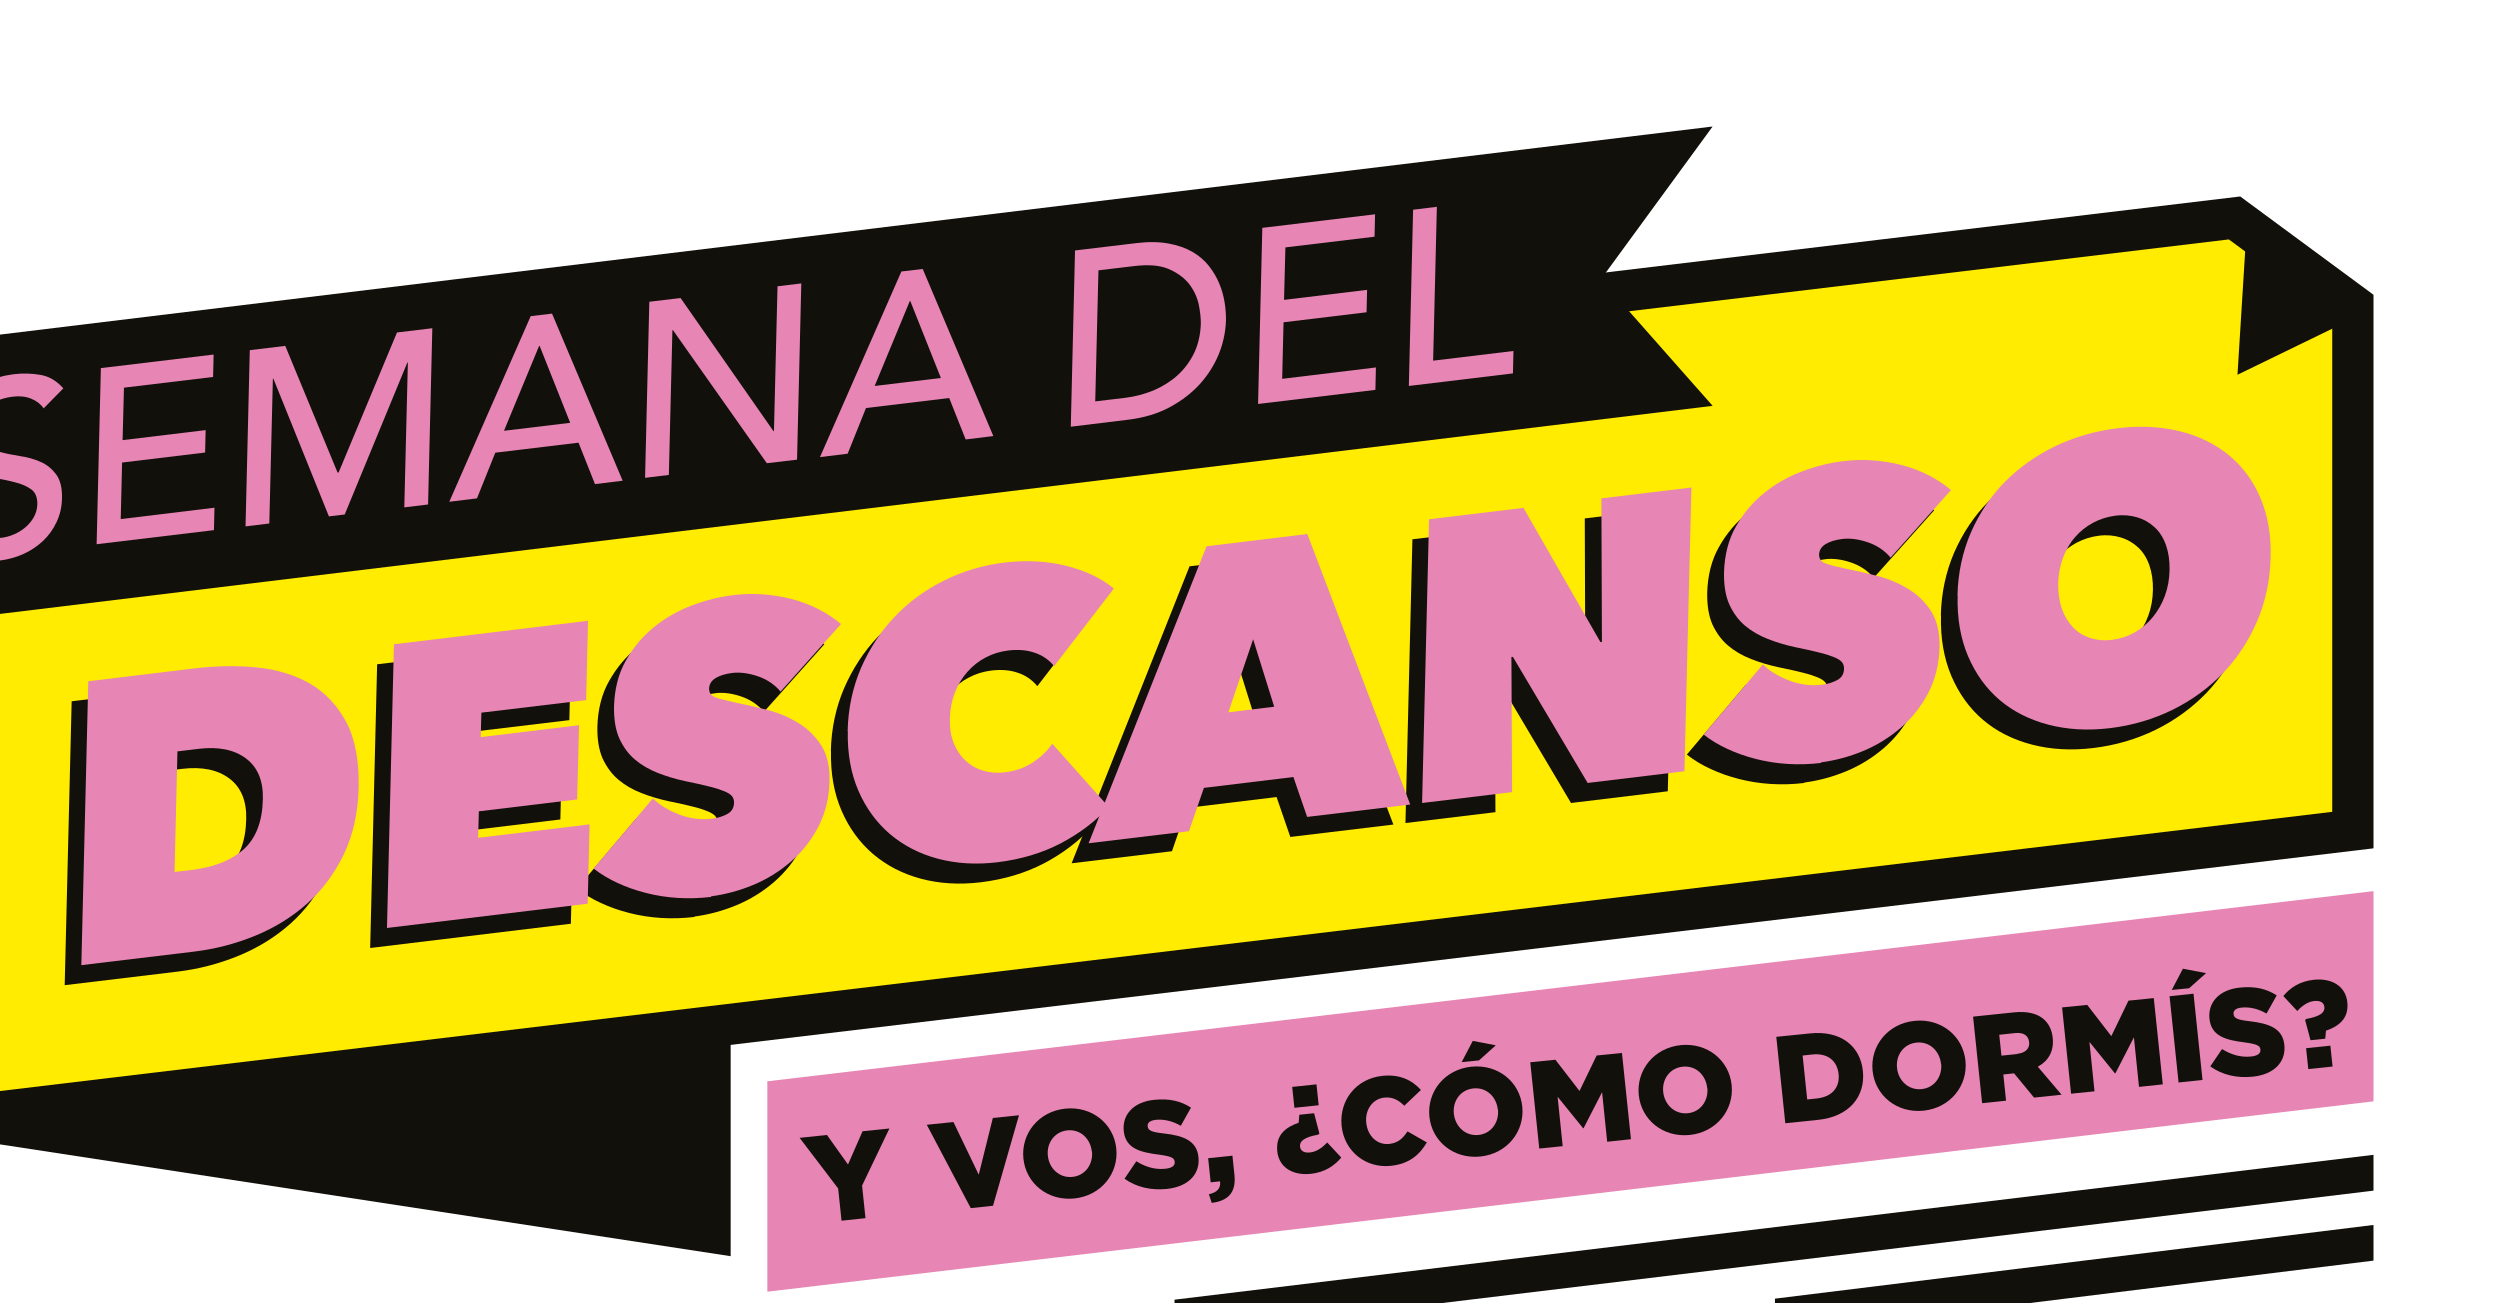 <?xml version="1.0" encoding="UTF-8"?>
<svg id="Capa_1" xmlns="http://www.w3.org/2000/svg" xmlns:xlink="http://www.w3.org/1999/xlink" viewBox="0 0 147.23 76.75">
  <defs>
    <style>
      .cls-1 {
        fill: #12100b;
      }

      .cls-2 {
        fill: #fff;
      }

      .cls-3 {
        filter: url(#drop-shadow-1);
      }

      .cls-4 {
        fill: #e785b4;
      }

      .cls-5 {
        fill: #ffec00;
      }
    </style>
    <filter id="drop-shadow-1" filterUnits="userSpaceOnUse">
      <feOffset dx="-7.45" dy="7.45"/>
      <feGaussianBlur result="blur" stdDeviation="0"/>
      <feFlood flood-color="#ff0" flood-opacity="1"/>
      <feComposite in2="blur" operator="in"/>
      <feComposite in="SourceGraphic"/>
    </filter>
  </defs>
  <g class="cls-3">
    <g>
      <g>
        <polygon class="cls-5" points="146.02 10.53 139.05 5.39 6.09 21.31 6.09 58.19 146.02 41.43 146.02 10.53"/>
        <path class="cls-1" d="M4.72,59.56V20.23s1.22-.13,1.22-.13L139.38,4.12l7.85,5.79v32.6S4.72,59.56,4.72,59.56ZM7.31,22.39v34.43s137.49-16.46,137.49-16.46V11.14s-6.09-4.49-6.09-4.49L7.31,22.39Z"/>
      </g>
      <polygon class="cls-4" points="147.23 45.03 52.64 56.23 52.64 68.62 147.23 57.41 147.23 45.03"/>
      <polyline class="cls-1" points="129.51 62.7 76.62 69.09 76.62 71.19 147.23 62.67 147.23 60.56 129.51 62.7"/>
      <polygon class="cls-1" points="147.23 64.69 111.98 69.03 111.98 71.14 147.23 66.79 147.23 64.69"/>
      <g>
        <path class="cls-1" d="M11.26,50.56l.41-16.71,6.19-.75c1.31-.16,2.56-.18,3.75-.06,1.19.12,2.23.44,3.13.96.9.53,1.61,1.29,2.13,2.27.52.99.76,2.29.72,3.89-.04,1.46-.33,2.76-.88,3.9-.55,1.13-1.27,2.1-2.16,2.89-.89.79-1.91,1.42-3.06,1.89-1.15.47-2.34.78-3.58.93l-6.66.8ZM16.92,37.97l-.17,7.11,1.03-.12c1.31-.16,2.33-.57,3.05-1.22.72-.66,1.09-1.64,1.12-2.94.03-1.08-.3-1.88-.99-2.4-.69-.52-1.62-.71-2.79-.57l-1.24.15Z"/>
        <path class="cls-1" d="M29.67,31.67l11.42-1.38-.11,4.67-6.17.74-.04,1.44,5.79-.7-.11,4.37-5.79.7-.04,1.56,6.56-.79-.11,4.67-11.82,1.43.41-16.71Z"/>
        <path class="cls-1" d="M48.36,46.55c-.67.08-1.33.1-1.98.06-.65-.04-1.27-.14-1.86-.29-.6-.15-1.16-.35-1.68-.59s-.99-.52-1.41-.85l3.49-4.13c.38.38.89.69,1.53.94.64.25,1.3.34,1.99.25.31-.04.6-.13.86-.27.26-.14.39-.36.4-.66,0-.16-.04-.29-.12-.39-.08-.1-.23-.2-.45-.29-.22-.09-.51-.19-.89-.28-.38-.1-.86-.2-1.43-.32-.56-.12-1.09-.28-1.6-.48-.51-.2-.96-.46-1.35-.79-.39-.33-.69-.75-.92-1.24-.22-.5-.32-1.12-.31-1.86.03-1.04.26-1.95.7-2.72.44-.78,1-1.44,1.67-1.98.68-.55,1.43-.97,2.26-1.28.83-.31,1.66-.51,2.47-.6,1.09-.13,2.2-.05,3.33.23,1.12.29,2.1.78,2.94,1.48l-3.56,3.98c-.36-.43-.82-.73-1.36-.91-.54-.18-1.03-.24-1.47-.19-.41.05-.74.15-.99.3-.25.15-.38.36-.39.62,0,.25.12.43.37.52.25.09.67.2,1.24.32.59.12,1.21.26,1.86.43.65.17,1.25.43,1.79.76.54.33.99.77,1.34,1.31.34.54.51,1.24.49,2.11-.02,1.01-.25,1.91-.66,2.7-.42.8-.96,1.48-1.62,2.05-.66.57-1.4,1.03-2.22,1.37-.82.34-1.65.56-2.49.67Z"/>
        <path class="cls-1" d="M56.38,36.78c.03-1.34.3-2.58.79-3.72.5-1.14,1.16-2.15,1.99-3.02.83-.87,1.8-1.58,2.92-2.13,1.11-.55,2.29-.9,3.54-1.05,1.28-.15,2.49-.09,3.62.19,1.13.28,2.07.73,2.82,1.34l-3.52,4.57c-.3-.37-.69-.64-1.15-.79-.46-.16-.99-.2-1.56-.13-.47.06-.91.19-1.32.41-.41.21-.77.5-1.08.85-.31.35-.56.76-.74,1.23-.18.47-.28.98-.29,1.53-.01.55.06,1.03.23,1.44.17.41.4.76.7,1.03.3.28.65.48,1.05.59.4.12.83.15,1.28.09.64-.08,1.19-.28,1.66-.6.47-.32.84-.68,1.11-1.08l3.32,3.72c-.77.85-1.71,1.56-2.81,2.14-1.11.58-2.35.95-3.74,1.12-1.25.15-2.42.08-3.51-.21-1.09-.29-2.03-.78-2.83-1.46-.79-.68-1.41-1.53-1.85-2.55-.44-1.02-.65-2.19-.62-3.52Z"/>
        <path class="cls-1" d="M77.52,25.9l5.93-.72,6.06,15.93-6.07.73-.81-2.35-5.28.64-.88,2.55-5.91.71,6.95-17.5ZM80.27,31.38l-1.46,4.3,2.7-.33-1.24-3.97Z"/>
        <path class="cls-1" d="M90.63,24.31l5.56-.67,4.53,7.9h.09s-.03-8.46-.03-8.46l5.3-.64-.41,16.71-5.7.69-4.4-7.42h-.09s.04,7.96.04,7.96l-5.3.64.41-16.71Z"/>
        <path class="cls-1" d="M113.72,38.66c-.67.08-1.33.1-1.98.06-.65-.04-1.27-.14-1.86-.29-.6-.15-1.16-.35-1.68-.59-.52-.24-.99-.52-1.41-.85l3.49-4.13c.38.38.89.69,1.53.94.64.25,1.3.34,1.99.25.31-.04.6-.13.86-.27.26-.14.39-.36.4-.66,0-.16-.04-.29-.12-.39-.08-.1-.23-.2-.45-.29-.22-.09-.51-.19-.89-.28-.38-.1-.86-.2-1.43-.32-.56-.12-1.09-.28-1.6-.48-.51-.2-.96-.46-1.35-.79-.39-.33-.69-.75-.92-1.24-.22-.5-.32-1.12-.31-1.86.03-1.04.26-1.95.7-2.72.44-.78,1-1.44,1.67-1.98.68-.55,1.43-.97,2.26-1.28.83-.31,1.66-.51,2.47-.6,1.09-.13,2.2-.05,3.33.23,1.12.29,2.1.78,2.94,1.48l-3.56,3.98c-.36-.43-.82-.73-1.36-.91-.54-.18-1.03-.24-1.47-.19-.41.05-.74.15-.99.3-.25.15-.38.36-.39.62,0,.25.12.43.37.52.25.09.67.2,1.24.32.59.12,1.21.26,1.86.43.65.17,1.25.43,1.79.76.54.33.99.77,1.34,1.31.35.54.51,1.24.49,2.11-.02,1.01-.25,1.91-.66,2.7-.42.8-.96,1.48-1.62,2.05-.66.57-1.4,1.03-2.22,1.37-.82.34-1.65.56-2.49.67Z"/>
        <path class="cls-1" d="M121.75,28.79c.03-1.34.3-2.57.79-3.71.5-1.13,1.16-2.13,2-2.98.84-.85,1.83-1.55,2.96-2.1,1.14-.54,2.36-.9,3.67-1.06,1.31-.16,2.53-.1,3.64.17,1.12.27,2.08.74,2.89,1.39.81.66,1.44,1.49,1.88,2.52.44,1.02.65,2.2.61,3.54-.03,1.34-.3,2.59-.79,3.74-.5,1.16-1.17,2.18-2.01,3.06-.85.88-1.84,1.6-2.97,2.16-1.14.56-2.36.92-3.67,1.08-1.31.16-2.53.09-3.64-.2-1.11-.29-2.07-.77-2.87-1.45-.8-.68-1.42-1.54-1.87-2.59-.44-1.04-.65-2.24-.61-3.57ZM127.68,28.08c-.01.55.06,1.04.21,1.48.15.44.37.8.65,1.1.28.3.62.51,1.02.64.4.13.84.17,1.31.11.47-.06.9-.2,1.31-.43.4-.23.76-.53,1.06-.89.3-.37.55-.79.72-1.26.18-.48.27-.99.28-1.54.01-.53-.06-1.02-.21-1.45-.15-.43-.37-.78-.66-1.05-.29-.27-.63-.47-1.03-.59-.39-.12-.83-.16-1.29-.1-.47.06-.91.2-1.32.42-.41.22-.76.5-1.06.85-.3.34-.53.75-.71,1.22-.18.47-.27.97-.28,1.51Z"/>
      </g>
      <polygon class="cls-2" points="25.13 76.75 50.48 66.53 42.03 59.65 25.13 76.75"/>
      <polygon class="cls-1" points="50.48 51.99 50.48 66.53 4.87 59.55 50.48 51.99"/>
      <polygon class="cls-1" points="108.31 0 0 13.16 0 29.61 108.31 16.45 101.73 9 108.31 0"/>
      <g>
        <path class="cls-4" d="M12.24,49.38l.41-16.71,6.19-.75c1.31-.16,2.56-.18,3.75-.06,1.19.12,2.23.44,3.13.96.9.53,1.61,1.29,2.13,2.27.52.99.76,2.29.72,3.89-.04,1.46-.33,2.76-.88,3.9-.55,1.13-1.27,2.1-2.16,2.89-.89.79-1.91,1.42-3.06,1.89-1.15.47-2.34.78-3.58.93l-6.66.8ZM17.9,36.79l-.17,7.11,1.03-.12c1.31-.16,2.33-.57,3.05-1.22.72-.66,1.09-1.64,1.12-2.94.03-1.08-.3-1.88-.99-2.4-.69-.52-1.62-.71-2.79-.57l-1.24.15Z"/>
        <path class="cls-4" d="M30.66,30.49l11.42-1.38-.11,4.67-6.17.74-.04,1.44,5.79-.7-.11,4.37-5.79.7-.04,1.56,6.56-.79-.11,4.67-11.82,1.43.41-16.71Z"/>
        <path class="cls-4" d="M49.34,45.37c-.67.08-1.33.1-1.98.06-.65-.04-1.27-.14-1.86-.29-.6-.15-1.16-.35-1.68-.59-.52-.24-.99-.52-1.41-.85l3.49-4.13c.38.38.89.69,1.53.94.64.25,1.3.34,1.99.25.31-.04.6-.13.86-.27.26-.14.39-.36.4-.66,0-.16-.04-.29-.12-.39-.08-.1-.23-.2-.45-.29-.22-.09-.51-.19-.89-.28-.38-.1-.86-.2-1.43-.32-.56-.12-1.09-.28-1.6-.48-.51-.2-.96-.46-1.35-.79-.39-.33-.69-.75-.92-1.25-.22-.5-.32-1.12-.31-1.86.03-1.04.26-1.95.7-2.72.44-.78,1-1.44,1.67-1.98.68-.55,1.43-.97,2.26-1.28.83-.31,1.66-.51,2.47-.6,1.09-.13,2.2-.05,3.33.23,1.12.29,2.1.78,2.94,1.48l-3.56,3.98c-.36-.43-.82-.73-1.36-.91-.54-.18-1.03-.24-1.47-.19-.41.05-.74.15-.99.3-.25.15-.38.36-.39.62,0,.25.12.43.37.52.25.09.67.2,1.24.32.59.12,1.21.26,1.86.43.65.17,1.25.43,1.79.76.54.33.99.77,1.34,1.31.35.54.51,1.24.49,2.11-.02,1.01-.25,1.91-.66,2.7-.42.8-.96,1.48-1.62,2.05-.66.57-1.4,1.03-2.22,1.37-.82.34-1.65.56-2.49.67Z"/>
        <path class="cls-4" d="M57.37,35.6c.03-1.34.3-2.58.79-3.72.5-1.14,1.16-2.15,1.99-3.02.83-.87,1.8-1.58,2.92-2.13,1.11-.55,2.29-.9,3.54-1.05,1.28-.15,2.49-.09,3.62.19,1.13.28,2.07.73,2.82,1.34l-3.52,4.57c-.3-.37-.69-.64-1.15-.79-.46-.16-.99-.2-1.56-.13-.47.06-.91.19-1.32.41-.41.21-.77.5-1.08.85-.31.35-.56.76-.74,1.23-.18.47-.28.98-.29,1.53-.01.55.06,1.03.23,1.44.17.41.4.76.7,1.03.3.28.65.48,1.05.59.4.12.83.15,1.28.09.64-.08,1.19-.28,1.66-.6.47-.32.84-.68,1.11-1.08l3.32,3.72c-.77.85-1.71,1.56-2.81,2.14-1.11.58-2.35.95-3.74,1.12-1.25.15-2.42.08-3.51-.21-1.09-.29-2.03-.78-2.83-1.46-.79-.68-1.41-1.53-1.85-2.55-.44-1.02-.65-2.19-.62-3.52Z"/>
        <path class="cls-4" d="M78.51,24.72l5.93-.72,6.06,15.93-6.07.73-.81-2.35-5.27.64-.88,2.55-5.91.71,6.95-17.5ZM81.25,30.2l-1.46,4.3,2.7-.33-1.24-3.97Z"/>
        <path class="cls-4" d="M91.61,23.13l5.56-.67,4.53,7.9h.09s-.03-8.46-.03-8.46l5.3-.64-.41,16.71-5.7.69-4.4-7.42h-.09s.04,7.96.04,7.96l-5.3.64.41-16.71Z"/>
        <path class="cls-4" d="M114.71,37.48c-.67.08-1.33.1-1.98.06-.65-.04-1.27-.14-1.86-.29-.6-.15-1.16-.35-1.68-.59-.52-.24-.99-.52-1.41-.85l3.49-4.13c.38.38.89.69,1.53.94.64.25,1.3.34,1.99.25.31-.04.6-.13.86-.27.26-.14.39-.36.4-.66,0-.16-.04-.29-.12-.39-.08-.1-.23-.2-.45-.29-.22-.09-.51-.19-.89-.28-.38-.1-.86-.2-1.43-.32-.56-.12-1.09-.28-1.6-.48-.51-.2-.96-.46-1.35-.79-.39-.33-.69-.75-.92-1.25-.22-.5-.32-1.12-.31-1.86.03-1.04.26-1.95.7-2.72.44-.78,1-1.44,1.67-1.98.68-.55,1.43-.97,2.26-1.28.83-.31,1.66-.51,2.47-.6,1.09-.13,2.2-.05,3.33.23,1.12.29,2.1.78,2.94,1.48l-3.56,3.98c-.36-.43-.82-.73-1.36-.91-.54-.18-1.03-.24-1.47-.19-.41.05-.74.15-.99.3-.25.15-.38.36-.39.62,0,.25.12.43.37.52.25.09.67.2,1.24.32.59.12,1.21.26,1.86.43.65.17,1.25.43,1.79.76.54.33.99.77,1.34,1.31.34.54.51,1.24.49,2.11-.02,1.01-.25,1.91-.66,2.7-.42.8-.96,1.48-1.62,2.05-.66.57-1.4,1.03-2.22,1.37-.82.34-1.65.56-2.49.67Z"/>
        <path class="cls-4" d="M122.73,27.62c.03-1.34.3-2.57.79-3.71.5-1.13,1.16-2.13,2-2.98.84-.85,1.83-1.55,2.96-2.1,1.14-.54,2.36-.9,3.67-1.06,1.31-.16,2.53-.1,3.64.17,1.12.27,2.08.74,2.89,1.39.81.66,1.44,1.49,1.88,2.52.44,1.02.65,2.2.61,3.54-.03,1.34-.3,2.59-.79,3.74-.5,1.16-1.17,2.18-2.01,3.06-.85.88-1.84,1.6-2.97,2.16-1.14.56-2.36.92-3.67,1.08-1.31.16-2.53.09-3.64-.2-1.11-.29-2.07-.77-2.87-1.45s-1.42-1.54-1.87-2.59c-.44-1.04-.65-2.24-.61-3.57ZM128.66,26.9c-.01.55.06,1.04.21,1.48.15.44.37.8.65,1.1.28.3.62.51,1.02.64.4.13.84.17,1.31.11.47-.06.9-.2,1.31-.43.4-.23.76-.53,1.06-.89.3-.37.55-.79.72-1.26.18-.48.27-.99.28-1.54.01-.53-.06-1.02-.21-1.45-.15-.43-.37-.78-.66-1.05-.29-.27-.63-.47-1.03-.59-.39-.12-.83-.16-1.29-.1-.47.06-.91.2-1.32.42-.41.22-.76.5-1.06.85-.3.34-.53.75-.71,1.22-.17.47-.27.97-.28,1.51Z"/>
      </g>
      <g>
        <path class="cls-4" d="M5.39,23.37c.24.35.56.59.95.73.39.13.79.17,1.21.12.23-.03.47-.09.72-.2.24-.1.47-.24.67-.41.2-.17.37-.37.5-.6.13-.23.2-.49.21-.77,0-.4-.11-.69-.36-.87-.25-.18-.56-.32-.93-.41-.37-.1-.77-.18-1.21-.26-.44-.08-.84-.21-1.21-.4-.37-.19-.67-.47-.92-.83-.24-.37-.36-.88-.34-1.56,0-.3.08-.63.22-.99.14-.36.35-.7.64-1.01.29-.32.66-.6,1.1-.84.45-.24.98-.4,1.6-.48.56-.07,1.1-.05,1.61.04.51.09.95.36,1.33.79l-1.16,1.18c-.17-.25-.41-.44-.73-.57s-.68-.17-1.09-.12c-.39.05-.71.14-.97.27-.26.13-.47.29-.63.47-.16.18-.27.37-.34.56-.07.19-.1.37-.11.52-.01.44.11.76.35.97.25.2.55.36.92.46.37.1.77.18,1.21.25.44.06.84.18,1.21.34.37.16.67.41.92.74.24.33.36.8.34,1.43-.01.5-.12.96-.32,1.38-.2.42-.46.79-.79,1.1-.33.31-.71.57-1.15.77-.44.2-.91.33-1.4.39-.66.08-1.28.04-1.87-.13-.59-.16-1.05-.47-1.39-.91l1.17-1.14Z"/>
        <path class="cls-4" d="M13.38,14.23l6.65-.8-.03,1.32-5.25.63-.08,3.09,4.89-.59-.03,1.32-4.89.59-.08,3.33,5.52-.67-.03,1.32-6.91.83.25-10.38Z"/>
        <path class="cls-4" d="M22.17,13.17l2.08-.25,3.08,7.46h.06s3.44-8.25,3.44-8.25l2.08-.25-.25,10.38-1.4.17.21-8.53h-.03s-3.69,8.95-3.69,8.95l-.93.11-3.27-8.11h-.03s-.21,8.53-.21,8.53l-1.4.17.25-10.38Z"/>
        <path class="cls-4" d="M38.69,11.17l1.27-.15,4.16,9.84-1.63.2-.97-2.44-4.9.59-1.08,2.69-1.63.2,4.79-10.92ZM41.03,17.45l-1.8-4.53h-.03s-2.07,5-2.07,5l3.9-.47Z"/>
        <path class="cls-4" d="M45.7,10.32l1.83-.22,5.47,7.84h.03s.21-8.53.21-8.53l1.4-.17-.25,10.38-1.78.21-5.53-7.84h-.03s-.21,8.53-.21,8.53l-1.4.17.25-10.38Z"/>
        <path class="cls-4" d="M60.52,8.54l1.27-.15,4.16,9.84-1.63.2-.97-2.44-4.9.59-1.08,2.69-1.63.2,4.79-10.92ZM62.86,14.81l-1.8-4.53h-.03s-2.07,5-2.07,5l3.9-.47Z"/>
        <path class="cls-4" d="M70.76,7.3l3.59-.43c.73-.09,1.36-.08,1.91.02.54.1,1.01.26,1.41.49.4.23.72.51.98.84.26.33.46.68.61,1.04.15.36.25.73.31,1.1.06.37.08.72.08,1.04-.02.66-.15,1.32-.41,1.97-.26.65-.63,1.24-1.12,1.79-.49.54-1.09,1-1.8,1.38-.71.38-1.53.62-2.45.73l-3.36.41.25-10.38ZM71.94,16.19l1.76-.21c.59-.07,1.15-.22,1.69-.44.53-.23,1-.52,1.41-.89.41-.37.73-.81.98-1.32.24-.51.37-1.09.39-1.73,0-.33-.04-.71-.13-1.15-.1-.43-.29-.83-.57-1.19-.29-.36-.69-.65-1.2-.87-.52-.22-1.19-.27-2.03-.17l-2.1.25-.19,7.74Z"/>
        <path class="cls-4" d="M81.78,5.97l6.65-.8-.03,1.32-5.25.63-.08,3.09,4.89-.59-.03,1.32-4.89.59-.08,3.33,5.52-.67-.03,1.32-6.91.83.25-10.38Z"/>
        <path class="cls-4" d="M90.67,4.9l1.4-.17-.22,9.06,4.73-.57-.03,1.32-6.13.74.25-10.38Z"/>
      </g>
      <g>
        <path class="cls-1" d="M56.81,62.54l-2.27-2.98,1.61-.17,1.24,1.74.86-1.96,1.58-.16-1.61,3.36.2,1.92-1.41.15-.2-1.9Z"/>
        <path class="cls-1" d="M62.03,58.79l1.57-.16,1.49,3.1.83-3.34,1.54-.16-1.53,5.33-1.31.14-2.59-4.91Z"/>
        <path class="cls-1" d="M67.72,60.78h0c-.15-1.47.9-2.78,2.47-2.94,1.57-.16,2.85.89,3,2.35h0c.15,1.47-.9,2.78-2.47,2.94-1.57.16-2.85-.89-3-2.35ZM71.75,60.37h0c-.08-.76-.67-1.33-1.44-1.25s-1.23.76-1.15,1.49h0c.07.74.67,1.33,1.45,1.25.77-.08,1.22-.76,1.15-1.49Z"/>
        <path class="cls-1" d="M73.68,61.96l.69-1.02c.56.35,1.13.5,1.71.44.38-.04.58-.18.55-.41h0c-.02-.23-.2-.32-.92-.42-1.1-.14-1.97-.35-2.08-1.39h0c-.1-.97.58-1.72,1.8-1.84.87-.09,1.56.07,2.16.46l-.6,1.07c-.5-.29-1.02-.4-1.48-.35-.34.04-.5.18-.47.38h0c.02.24.21.34.94.42,1.19.13,1.95.44,2.05,1.39h0c.11,1.05-.65,1.76-1.88,1.88-.91.09-1.77-.1-2.47-.6Z"/>
        <path class="cls-1" d="M78.64,62.88c.49-.1.72-.36.66-.76l-.55.06-.15-1.42,1.43-.15.12,1.15c.11,1.08-.44,1.52-1.34,1.63l-.17-.52Z"/>
        <path class="cls-1" d="M82.67,60.33h0c-.09-.92.47-1.39,1.26-1.66l.04-.47.87-.09.31,1.19-.06.07c-.84.15-1.11.39-1.08.7h0c.03.26.24.39.59.35.34-.03.69-.24,1.01-.59l.83.89c-.4.48-.96.87-1.8.96-1.07.11-1.88-.39-1.97-1.34ZM83.55,56.56l1.43-.15.13,1.23-1.43.15-.13-1.23Z"/>
        <path class="cls-1" d="M86.46,58.85h0c-.15-1.5.86-2.78,2.4-2.94,1.03-.11,1.76.26,2.27.83l-.98.93c-.33-.33-.68-.53-1.17-.48-.71.07-1.15.74-1.07,1.48h0c.08.78.64,1.32,1.35,1.25.53-.06.81-.33,1.08-.74l1.14.65c-.42.71-1.01,1.26-2.13,1.38-1.45.15-2.74-.84-2.89-2.36Z"/>
        <path class="cls-1" d="M91.63,58.31h0c-.15-1.47.9-2.78,2.47-2.94,1.57-.16,2.85.89,3,2.35h0c.15,1.47-.9,2.78-2.47,2.94-1.57.16-2.85-.89-3-2.35ZM95.66,57.9h0c-.08-.76-.67-1.33-1.44-1.25-.78.08-1.23.76-1.15,1.49h0c.08.74.67,1.33,1.45,1.25.77-.08,1.22-.76,1.15-1.49ZM94.18,53.85l1.36.26-.99.89-1.02.1.66-1.26Z"/>
        <path class="cls-1" d="M97.56,55.11l1.49-.15,1.42,1.84,1.01-2.09,1.49-.15.53,5.08-1.4.15-.3-2.92-1.09,2.12h-.03s-1.5-1.85-1.5-1.85l.3,2.91-1.38.14-.53-5.08Z"/>
        <path class="cls-1" d="M103.96,57.04h0c-.15-1.47.9-2.78,2.47-2.94,1.57-.16,2.85.89,3,2.35h0c.15,1.47-.9,2.78-2.47,2.94-1.57.16-2.85-.89-3-2.35ZM107.99,56.62h0c-.08-.76-.67-1.33-1.44-1.25-.78.08-1.23.76-1.15,1.49h0c.08.74.67,1.33,1.45,1.25.77-.08,1.22-.76,1.15-1.49Z"/>
        <path class="cls-1" d="M112.07,53.61l1.97-.2c1.81-.19,2.97.74,3.12,2.22h0c.15,1.49-.8,2.68-2.63,2.87l-1.94.2-.53-5.08ZM113.61,54.71l.27,2.59.57-.06c.85-.09,1.36-.61,1.28-1.43h0c-.09-.83-.69-1.25-1.54-1.16l-.57.06Z"/>
        <path class="cls-1" d="M117.73,55.61h0c-.15-1.47.9-2.78,2.47-2.94,1.57-.16,2.85.89,3,2.35h0c.15,1.47-.9,2.78-2.47,2.94-1.57.16-2.85-.89-3-2.35ZM121.76,55.2h0c-.08-.75-.67-1.33-1.44-1.25-.78.08-1.23.76-1.15,1.49h0c.07.74.67,1.33,1.45,1.25.77-.08,1.22-.76,1.15-1.49Z"/>
        <path class="cls-1" d="M123.66,52.42l2.4-.25c.78-.08,1.34.07,1.71.37.33.27.52.65.57,1.14h0c.08.8-.27,1.36-.88,1.69l1.4,1.65-1.62.17-1.18-1.43-.63.07.16,1.54-1.41.15-.53-5.08ZM126.26,54.61c.47-.05.73-.31.69-.68h0c-.04-.42-.36-.59-.83-.54l-.93.1.13,1.23.94-.1Z"/>
        <path class="cls-1" d="M128.88,51.88l1.49-.15,1.42,1.84,1.01-2.09,1.49-.15.53,5.08-1.4.15-.3-2.92-1.09,2.12h-.03s-1.5-1.85-1.5-1.85l.3,2.91-1.38.14-.53-5.08Z"/>
        <path class="cls-1" d="M135.22,51.22l1.41-.15.53,5.08-1.41.15-.53-5.08ZM136.01,49.6l1.36.26-1,.89-1.02.1.66-1.26Z"/>
        <path class="cls-1" d="M137.62,55.35l.69-1.02c.56.35,1.13.5,1.71.44.38-.04.58-.18.55-.41h0c-.02-.23-.2-.32-.92-.42-1.1-.14-1.97-.35-2.08-1.39h0c-.1-.97.58-1.72,1.8-1.84.87-.09,1.56.07,2.16.46l-.6,1.07c-.5-.29-1.02-.4-1.47-.35-.34.03-.5.18-.47.38h0c.02.24.21.34.94.42,1.19.14,1.95.44,2.05,1.39h0c.11,1.05-.65,1.76-1.88,1.88-.91.09-1.77-.1-2.47-.6Z"/>
        <path class="cls-1" d="M143.2,52.63l.06-.07c.84-.15,1.11-.39,1.08-.7h0c-.03-.27-.24-.39-.59-.36-.34.03-.69.24-1.01.59l-.82-.88c.4-.49.96-.87,1.8-.96,1.07-.11,1.88.39,1.97,1.34h0c.09.92-.47,1.39-1.26,1.66l-.04.47-.87.09-.32-1.2ZM143.26,54.28l1.43-.15.13,1.23-1.43.15-.13-1.23Z"/>
      </g>
    </g>
    <polygon class="cls-1" points="139.22 14.62 146.09 11.28 139.76 5.94 139.22 14.62"/>
  </g>
</svg>